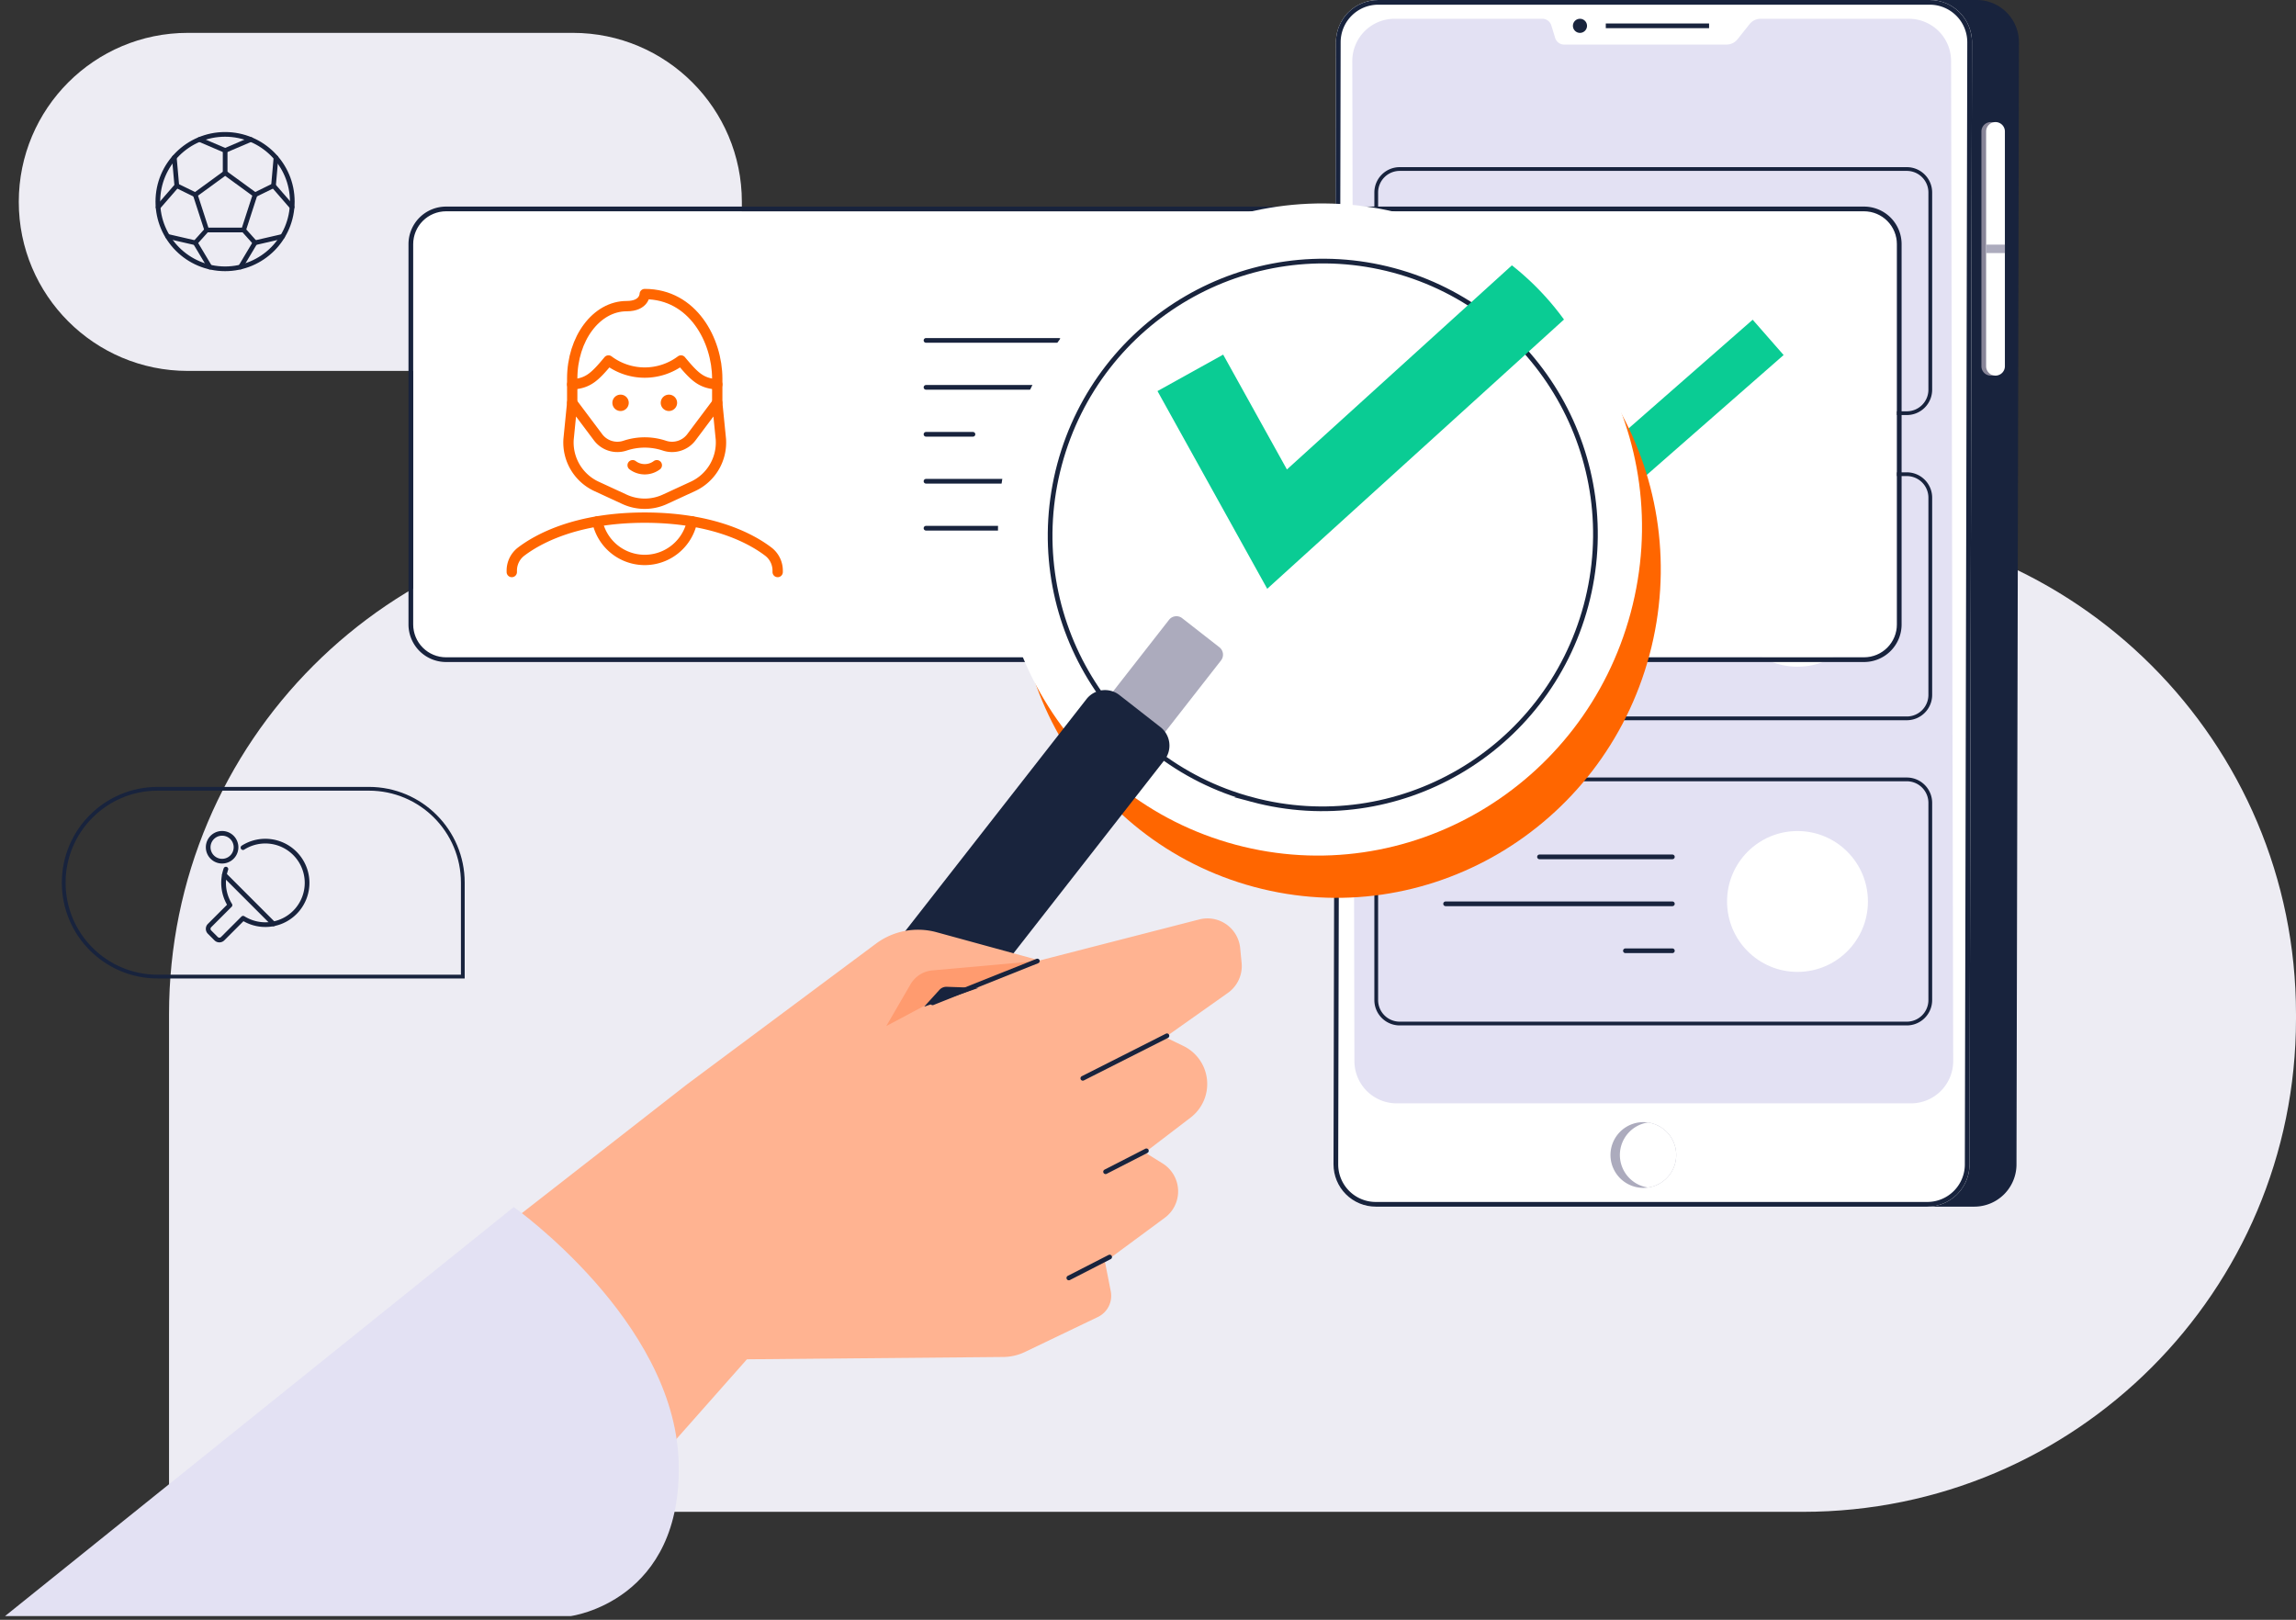 <svg xmlns="http://www.w3.org/2000/svg" width="489" height="345" viewBox="0 0 489 345"><rect x="0" y="0" width="489" height="345" fill="#333333" stroke="none"/><defs><clipPath id="rnzka"><path fill="#fff" d="M284.53 8.98a9 9 0 0 1 9-8.98h117.46a9 9 0 0 1 9 9.02l-.52 239a9 9 0 0 1-9 8.98H293.01a9 9 0 0 1-9-9.02z"/></clipPath><clipPath id="rnzkd"><path fill="#fff" d="M87 141V44h318v97zm1-8a7 7 0 0 0 7 7h302a7 7 0 0 0 7-7V52a7 7 0 0 0-7-7H95a7 7 0 0 0-7 7z"/></clipPath><clipPath id="rnzkb"><path d="M350 253a7 7 0 1 0 0-14 7 7 0 0 0 0 14z"/></clipPath><clipPath id="rnzkc"><path d="M288.01 13.019a9 9 0 0 1 9-9.019h31.476a2 2 0 0 1 1.912 1.412l.82 2.668a2 2 0 0 0 1.912 1.412h34.584a3 3 0 0 0 2.348-1.133l2.564-3.226A3 3 0 0 1 374.975 4h31.564a9 9 0 0 1 9 8.981l.45 213a9 9 0 0 1-9 9.019H297.462a9 9 0 0 1-9-8.98z"/></clipPath><clipPath id="rnzke"><path d="M252.388 168.41c32.054 0 58.039-26.117 58.039-58.335S284.442 51.74 252.388 51.74c-32.053 0-58.038 26.117-58.038 58.335s25.985 58.335 58.038 58.335z"/></clipPath></defs><g><g><g><path fill="#edecf3" d="M36 216c0-57.99 47.01-105 105-105h243c57.99 0 105 47.01 105 105v1c0 57.99-47.01 105-105 105H36z"/></g><g transform="matrix(-1 0 0 1 112 0)"><g><path fill="none" stroke="#18233d" stroke-linecap="round" stroke-miterlimit="20" stroke-width=".8" d="M13.43 188c0-11.046 8.954-20 20-20h45c11.046 0 20 8.954 20 20v0c0 11.046-8.954 20-20 20h-65v0z"/></g></g><g><path fill="#edecf3" d="M158 43c0-19.882-16.118-36-36-36H40C20.118 7 4 23.118 4 43s16.118 36 36 36h118z"/></g><g><g><path fill="#18233d" d="M294.53 8.98a9 9 0 0 1 9-8.98h117.46a9 9 0 0 1 9 9.02l-.52 239a9 9 0 0 1-9 8.98H303.01a9 9 0 0 1-9-9.02z"/></g><g><path fill="#888598" d="M422 28a2 2 0 1 1 4 0v50a2 2 0 1 1-4 0z"/></g><g><path fill="#fff" d="M423 28a2 2 0 1 1 4 0v50a2 2 0 1 1-4 0z"/></g><g><path fill="#fff" d="M284.53 8.98a9 9 0 0 1 9-8.98h117.46a9 9 0 0 1 9 9.02l-.52 239a9 9 0 0 1-9 8.98H293.01a9 9 0 0 1-9-9.02z"/><path fill="none" stroke="#18233d" stroke-linecap="round" stroke-miterlimit="20" stroke-width="2" d="M284.53 8.98a9 9 0 0 1 9-8.98h117.46a9 9 0 0 1 9 9.02l-.52 239a9 9 0 0 1-9 8.98H293.01a9 9 0 0 1-9-9.02z" clip-path="url(&quot;#rnzka&quot;)"/></g><g><g><path fill="#acabbd" d="M350 253a7 7 0 1 0 0-14 7 7 0 0 0 0 14z"/></g><g clip-path="url(#rnzkb)"><path fill="#fff" d="M352 253a7 7 0 1 0 0-14 7 7 0 0 0 0 14z"/></g></g><g><g><path fill="#e3e1f3" d="M288.01 13.019a9 9 0 0 1 9-9.019h31.476a2 2 0 0 1 1.912 1.412l.82 2.668a2 2 0 0 0 1.912 1.412h34.584a3 3 0 0 0 2.348-1.133l2.564-3.226A3 3 0 0 1 374.975 4h31.564a9 9 0 0 1 9 8.981l.45 213a9 9 0 0 1-9 9.019H297.462a9 9 0 0 1-9-8.98z"/></g><g clip-path="url(#rnzkc)"><path fill="none" stroke="#18233d" stroke-linecap="round" stroke-miterlimit="20" stroke-width=".8" d="M293.11 106a5 5 0 0 1 5-5h108a5 5 0 0 1 5 5v42a5 5 0 0 1-5 5h-108a5 5 0 0 1-5-5z"/></g><g clip-path="url(#rnzkc)" transform="matrix(-1 0 0 1 705 0)"><g><path fill="none" stroke="#18233d" stroke-linecap="round" stroke-miterlimit="20" d="M348.82 117.5h28.298"/></g><g><path fill="none" stroke="#18233d" stroke-linecap="round" stroke-miterlimit="20" d="M348.82 127.5h48.298"/></g><g><path fill="none" stroke="#18233d" stroke-linecap="round" stroke-miterlimit="20" d="M348.82 137.5h10"/></g><g><path fill="#fff" d="M322.17 142c8.284 0 15-6.716 15-15 0-8.284-6.716-15-15-15-8.284 0-15 6.716-15 15 0 8.284 6.716 15 15 15z"/></g></g><g clip-path="url(#rnzkc)"><path fill="none" stroke="#18233d" stroke-linecap="round" stroke-miterlimit="20" stroke-width=".8" d="M293.11 41a5 5 0 0 1 5-5h108a5 5 0 0 1 5 5v42a5 5 0 0 1-5 5h-108a5 5 0 0 1-5-5z"/></g><g clip-path="url(#rnzkc)"><path fill="none" stroke="#18233d" stroke-linecap="round" stroke-miterlimit="20" stroke-width=".8" d="M293.11 171a5 5 0 0 1 5-5h108a5 5 0 0 1 5 5v42a5 5 0 0 1-5 5h-108a5 5 0 0 1-5-5z"/></g><g clip-path="url(#rnzkc)" transform="matrix(-1 0 0 1 705 0)"><g><path fill="none" stroke="#18233d" stroke-linecap="round" stroke-miterlimit="20" d="M348.82 182.5h28.298"/></g><g><path fill="none" stroke="#18233d" stroke-linecap="round" stroke-miterlimit="20" d="M348.82 192.5h48.298"/></g><g><path fill="none" stroke="#18233d" stroke-linecap="round" stroke-miterlimit="20" d="M348.82 202.5h10"/></g><g><path fill="#fff" d="M322.17 207c8.284 0 15-6.716 15-15 0-8.284-6.716-15-15-15-8.284 0-15 6.716-15 15 0 8.284 6.716 15 15 15z"/></g></g></g><g><path fill="#19243d" d="M342 5h22v1h-22z"/></g><g><path fill="#19243d" d="M336.5 7a1.5 1.5 0 1 0 0-3 1.5 1.5 0 0 0 0 3z"/></g><g><path fill="#888598" d="M423 53h4"/><path fill="none" stroke="#acabbd" stroke-miterlimit="20" stroke-width="1.8" d="M423 53h4"/></g></g><g><path fill="#fff" d="M88 52a7 7 0 0 1 7-7h302a7 7 0 0 1 7 7v81a7 7 0 0 1-7 7H95a7 7 0 0 1-7-7z"/><path fill="none" stroke="#18233d" stroke-linecap="round" stroke-miterlimit="20" stroke-width="2" d="M88 52a7 7 0 0 1 7-7h302a7 7 0 0 1 7 7v81a7 7 0 0 1-7 7H95a7 7 0 0 1-7-7z" clip-path="url(&quot;#rnzkd&quot;)"/></g><g><path fill="none" stroke="#18233d" stroke-linecap="round" stroke-miterlimit="20" d="M197.22 72.5h28.298"/></g><g><path fill="none" stroke="#18233d" stroke-linecap="round" stroke-miterlimit="20" d="M197.22 82.5h48.298"/></g><g><path fill="none" stroke="#18233d" stroke-linecap="round" stroke-miterlimit="20" d="M197.22 92.5h10"/></g><g><path fill="none" stroke="#18233d" stroke-linecap="round" stroke-miterlimit="20" d="M197.22 102.5h48.298"/></g><g><path fill="none" stroke="#18233d" stroke-linecap="round" stroke-miterlimit="20" d="M197.22 112.5h40"/></g><g transform="rotate(4 333 102)"><path fill="none" stroke="#0acc94" stroke-miterlimit="20" stroke-width="10" d="M289.18 102.116v0l20.19 32.274v0l65-65.5v0"/></g><g><g transform="scale(-1 1) rotate(-15 0 2140.502)"><g><g><path fill="#f60" d="M247.07 186.27c37.832 0 68.5-31.116 68.5-69.5s-30.668-69.5-68.5-69.5-68.5 31.116-68.5 69.5 30.668 69.5 68.5 69.5z"/></g><g><path fill="#fff" d="M253.26 178.61c37.832 0 68.5-31.116 68.5-69.5s-30.668-69.5-68.5-69.5-68.5 31.116-68.5 69.5 30.668 69.5 68.5 69.5z"/></g><g><g><path fill="none" stroke="#19243d" stroke-miterlimit="20" d="M252.388 168.41c32.054 0 58.039-26.117 58.039-58.335S284.442 51.74 252.388 51.74c-32.053 0-58.038 26.117-58.038 58.335s25.985 58.335 58.038 58.335z"/></g><g clip-path="url(#rnzke)" transform="rotate(12 310 97.5)"><path fill="none" stroke="#0acc94" stroke-miterlimit="20" stroke-width="16" d="M286.24 88.776v0l-20.19 32.274v0l-65-65.5v0"/></g></g></g><g transform="rotate(-23 205.5 240)"><g><path fill="#acabbd" d="M300.05 173.13a2 2 0 0 1 2-2h10.053a2 2 0 0 1 2 2v45.562a2 2 0 0 1-2 2H302.05a2 2 0 0 1-2-2z"/></g><g><path fill="#19243d" d="M296.48 197.26a5 5 0 0 1 5-5h11.08a5 5 0 0 1 5 5v132a5 5 0 0 1-5 5h-11.08a5 5 0 0 1-5-5z"/></g></g></g><g transform="rotate(92 132 270)"><g><path fill="#ffb391" d="M142.464 316.73L92.73 257.356a28 28 0 0 1-.396-.483l-31.207-38.99a15 15 0 0 1-2.885-12.829l5.243-22.147-9.921-33.664a7 7 0 0 1 5.793-8.918l3.144-.417a7 7 0 0 1 6.491 2.7l9.893 13 1.725-3.914a9 9 0 0 1 15.192-2.081l7.77 9.465 2.198-3.837a7 7 0 0 1 11.558-.873l9.84 12.4 6.205-1.449a5 5 0 0 1 5.568 2.551l7.974 15.24a11 11 0 0 1 1.243 4.617l2.396 54.53 48.085 39.623z"/></g><g><path fill="#ff9b6f" d="M72.765 204.99l5.813 10.073-9.054-4.838a6 6 0 0 1-3.127-4.55L63.62 183.4z"/></g><g><path fill="none" stroke="#18233d" stroke-linecap="round" stroke-miterlimit="20" d="M63.62 183.4l9.679 21.988"/></g><g><path fill="#18233d" d="M69.78 195.72v6.78a2 2 0 0 0 .707 1.526l3.692 3.128z"/></g><g><path fill="none" stroke="#18233d" stroke-linecap="round" stroke-miterlimit="20" d="M78.57 155.26l9.679 17.59"/></g><g><path fill="none" stroke="#18233d" stroke-linecap="round" stroke-miterlimit="20" d="M103.21 158.78l4.757 8.533"/></g><g><path fill="none" stroke="#18233d" stroke-linecap="round" stroke-miterlimit="20" d="M126.09 165.81l4.757 8.533"/></g><g><path fill="#e3e1f3" d="M210.727 398.255L119.88 293.02s22.94-34.938 52.837-36.98c29.898-2.042 33.806 21.816 33.806 21.816z"/></g></g></g><g><g><path fill="none" stroke="#18233d" stroke-linecap="round" stroke-linejoin="round" stroke-miterlimit="20" d="M48.111 185.112a8.917 8.917 0 0 0 .871 7.664l-4.353 4.354a.988.988 0 0 0 0 1.397l1.397 1.397a.988.988 0 0 0 1.397 0l4.353-4.355a8.892 8.892 0 1 0-.026-15.037"/></g><g><path fill="none" stroke="#18233d" stroke-linecap="round" stroke-linejoin="round" stroke-miterlimit="20" d="M47.79 186.32l10.453 10.453"/></g><g><path fill="none" stroke="#18233d" stroke-linecap="round" stroke-linejoin="round" stroke-miterlimit="20" d="M47.304 183.418a2.964 2.964 0 1 0 0-5.928 2.964 2.964 0 0 0 0 5.928z"/></g></g><g><g><path fill="none" stroke="#18233d" stroke-linecap="round" stroke-linejoin="round" stroke-miterlimit="20" d="M47.936 28.62c-7.906 0-14.316 6.41-14.316 14.316 0 7.907 6.41 14.316 14.316 14.316 7.907 0 14.316-6.41 14.316-14.316 0-7.906-6.41-14.316-14.316-14.316z"/></g><g><path fill="none" stroke="#18233d" stroke-linecap="round" stroke-linejoin="round" stroke-miterlimit="20" d="M44.024 48.986v0l-2.434-7.508v0l6.365-4.638v0l6.365 4.638v0l-2.43 7.508v0h-7.866v0z"/></g><g><path fill="none" stroke="#18233d" stroke-linecap="round" stroke-linejoin="round" stroke-miterlimit="20" d="M53.425 29.71v0l-5.474 2.338v0L42.48 29.71v0"/></g><g><path fill="none" stroke="#18233d" stroke-linecap="round" stroke-linejoin="round" stroke-miterlimit="20" d="M37.125 33.55v0l.53 6.003v0l-3.985 4.586v0"/></g><g><path fill="none" stroke="#18233d" stroke-linecap="round" stroke-linejoin="round" stroke-miterlimit="20" d="M35.7 50.35v0l5.896 1.358v0l3.096 5.18v0"/></g><g><path fill="none" stroke="#18233d" stroke-linecap="round" stroke-linejoin="round" stroke-miterlimit="20" d="M51.23 56.874v0l3.086-5.172v0l5.87-1.352v0"/></g><g><path fill="none" stroke="#18233d" stroke-linecap="round" stroke-linejoin="round" stroke-miterlimit="20" d="M62.206 44.11v0l-3.956-4.555v0l.528-5.965v0"/></g><g><path fill="none" stroke="#18233d" stroke-linecap="round" stroke-linejoin="round" stroke-miterlimit="20" d="M47.952 32.05v4.79"/></g><g><path fill="none" stroke="#18233d" stroke-linecap="round" stroke-linejoin="round" stroke-miterlimit="20" d="M54.32 41.476l3.931-1.926"/></g><g><path fill="none" stroke="#18233d" stroke-linecap="round" stroke-linejoin="round" stroke-miterlimit="20" d="M51.89 48.99l2.43 2.714"/></g><g><path fill="none" stroke="#18233d" stroke-linecap="round" stroke-linejoin="round" stroke-miterlimit="20" d="M44.023 48.99l-2.433 2.716"/></g><g><path fill="none" stroke="#18233d" stroke-linecap="round" stroke-linejoin="round" stroke-miterlimit="20" d="M37.66 39.56l3.933 1.922"/></g></g><g><g><path fill="none" stroke="#f60" stroke-linecap="round" stroke-linejoin="round" stroke-miterlimit="20" stroke-width="2.2" d="M142.467 85.153a.643.643 0 1 1 0 1.287.643.643 0 0 1 0-1.287"/></g><g><path fill="none" stroke="#f60" stroke-linecap="round" stroke-linejoin="round" stroke-miterlimit="20" stroke-width="2.2" d="M132.167 85.153a.643.643 0 1 1 0 1.287.643.643 0 0 1 0-1.287"/></g><g><path fill="none" stroke="#f60" stroke-linecap="round" stroke-linejoin="round" stroke-miterlimit="20" stroke-width="2.2" d="M152.758 85.796v0-5.148c0-8.095-5.148-18.018-15.444-18.018 0 0 0 2.574-3.861 2.574-6.435 0-11.583 6.914-11.583 15.444v5.148"/></g><g><path fill="none" stroke="#f60" stroke-linecap="round" stroke-linejoin="round" stroke-miterlimit="20" stroke-width="2.2" d="M139.888 99.088a4.293 4.293 0 0 1-5.148 0"/></g><g><path fill="none" stroke="#f60" stroke-linecap="round" stroke-linejoin="round" stroke-miterlimit="20" stroke-width="2.2" d="M152.757 85.79v0l.772 7.722a10.296 10.296 0 0 1-5.956 10.082l-5.954 2.747a10.296 10.296 0 0 1-8.628 0l-5.946-2.747a10.296 10.296 0 0 1-5.948-10.082l.772-7.722v0l5.495 7.328a5.148 5.148 0 0 0 5.748 1.802 13.287 13.287 0 0 1 8.402 0c2.104.7 4.42-.026 5.747-1.802z"/></g><g><path fill="none" stroke="#f60" stroke-linecap="round" stroke-linejoin="round" stroke-miterlimit="20" stroke-width="2.2" d="M165.628 121.833v0-.273a5.086 5.086 0 0 0-1.982-4.064c-3.423-2.613-11.583-7.246-26.332-7.246s-22.896 4.633-26.332 7.246A5.086 5.086 0 0 0 109 121.56v.273"/></g><g><path fill="none" stroke="#f60" stroke-linecap="round" stroke-linejoin="round" stroke-miterlimit="20" stroke-width="2.2" d="M127.23 111.05a10.296 10.296 0 0 0 20.165 0"/></g><g><path fill="none" stroke="#f60" stroke-linecap="round" stroke-linejoin="round" stroke-miterlimit="20" stroke-width="2.2" d="M121.87 81.88c3.315-.287 4.633-1.37 7.722-5.1a12.87 12.87 0 0 0 15.444 0c3.089 3.73 4.407 4.813 7.722 5.1"/></g></g></g></g></svg>